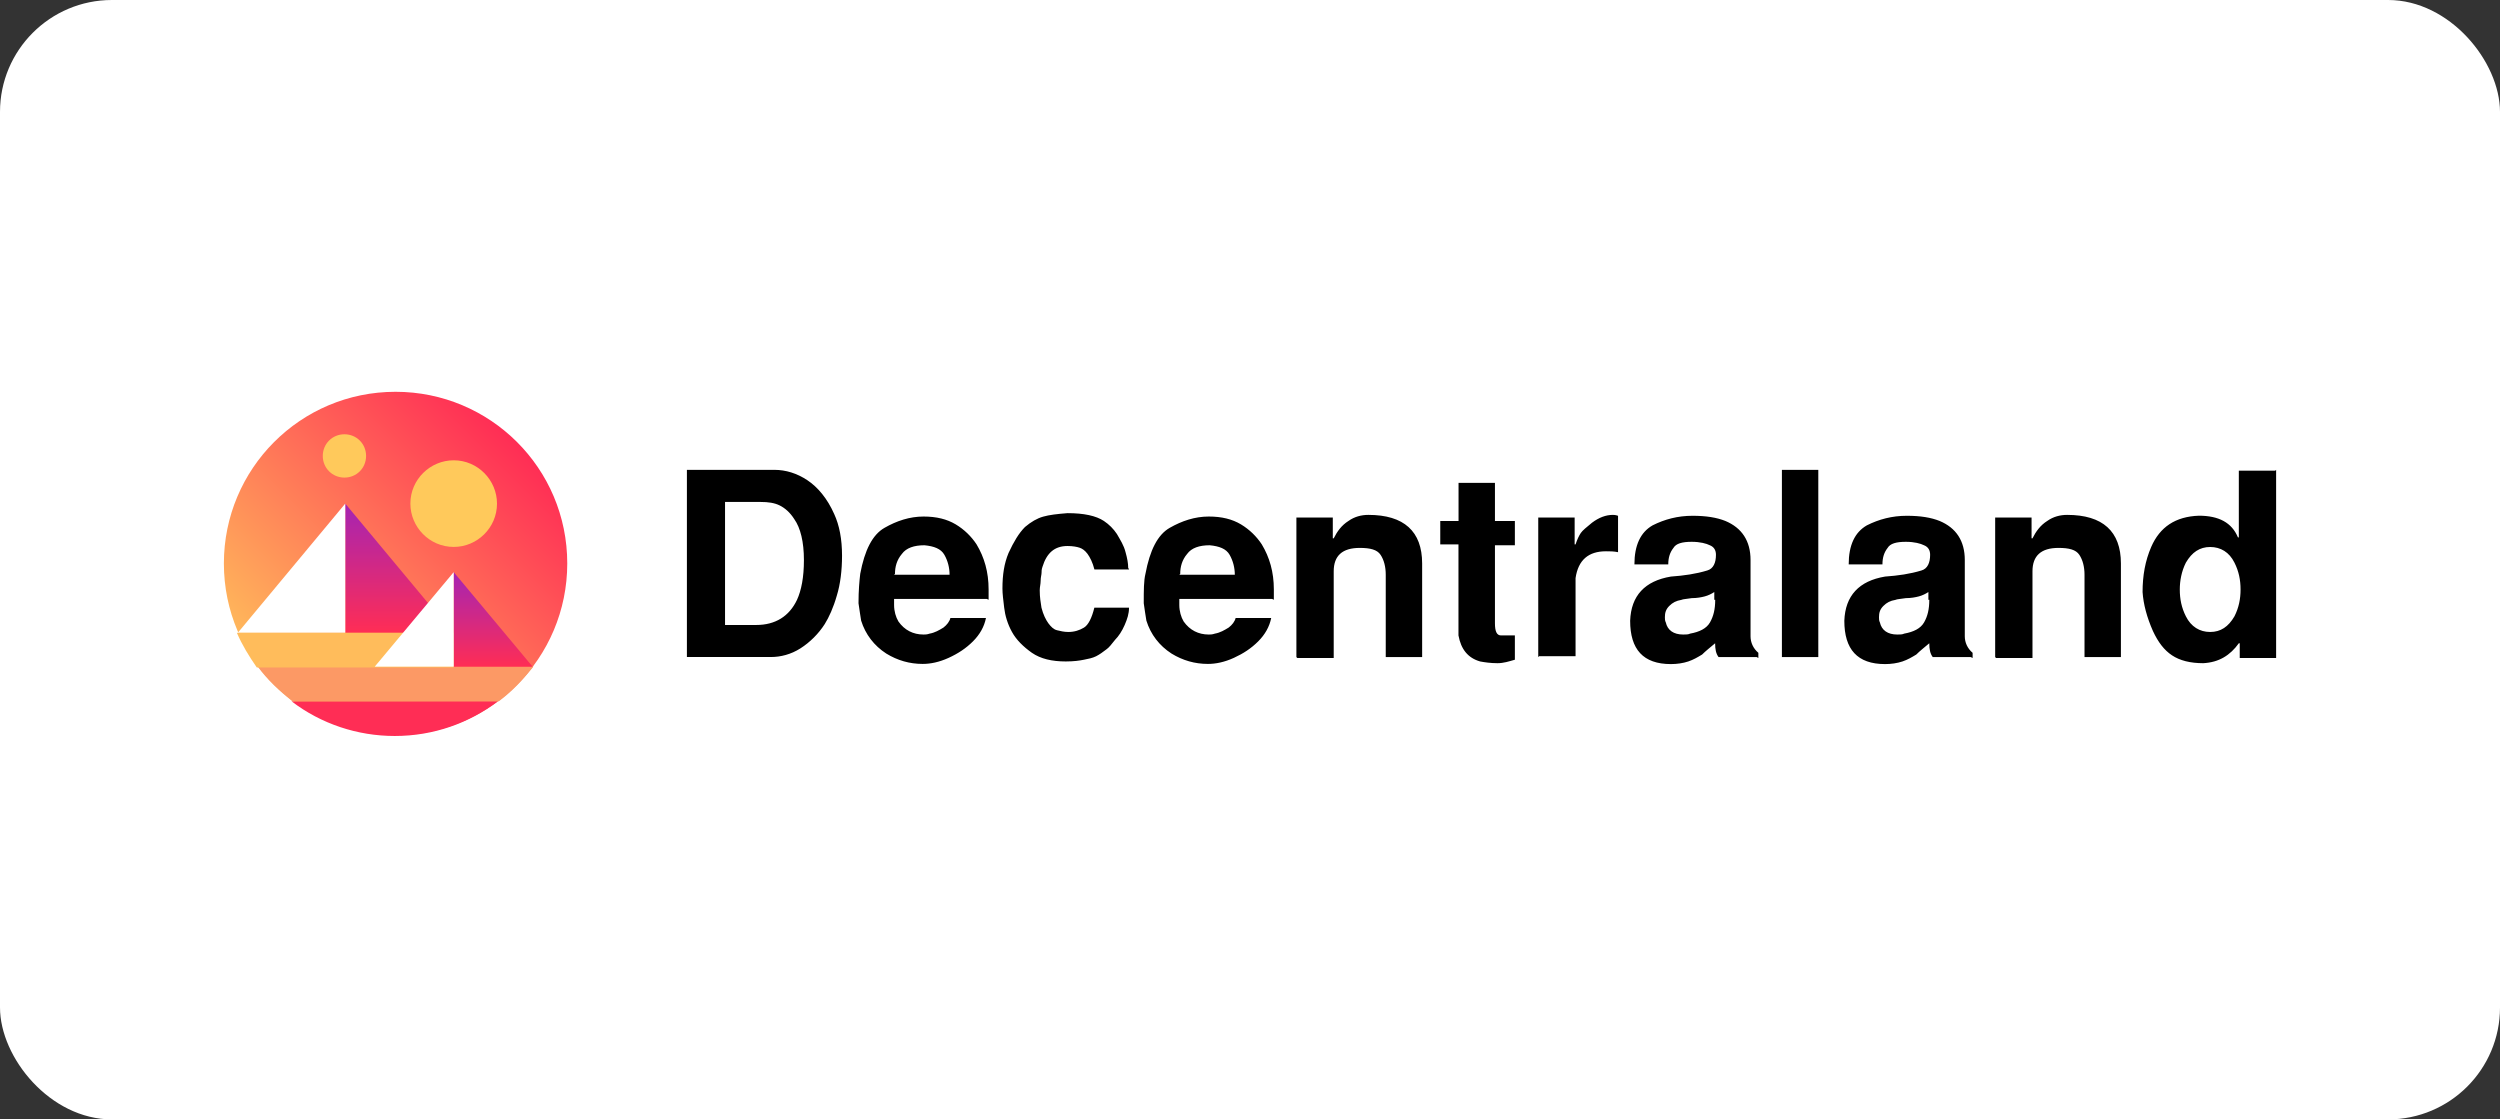 <svg width="134" height="60" viewBox="0 0 134 60" fill="none" xmlns="http://www.w3.org/2000/svg">
<rect x="0" y="0" width="134" height="60" fill="#333333" stroke="none"/>
<rect width="134" height="60" rx="6" fill="white"/>
<path d="M36.818 35.22V25.184H41.51C42.114 25.184 42.719 25.369 43.275 25.74C43.831 26.11 44.343 26.715 44.714 27.554C44.992 28.158 45.133 28.9 45.133 29.783C45.133 30.573 45.041 31.314 44.855 31.919C44.67 32.568 44.436 33.08 44.206 33.45C43.88 33.962 43.416 34.426 42.904 34.752C42.392 35.079 41.836 35.216 41.324 35.216H36.77H36.818V35.22ZM38.862 26.901V33.499H40.534C41.558 33.499 42.3 33.035 42.719 32.153C42.953 31.641 43.09 30.943 43.09 30.017C43.09 29.041 42.904 28.295 42.578 27.832C42.344 27.461 42.066 27.227 41.788 27.09C41.51 26.953 41.183 26.905 40.764 26.905H38.906H38.862V26.901ZM52.897 32.104H47.923C47.923 32.197 47.923 32.289 47.923 32.431C47.923 32.757 48.015 33.08 48.157 33.313C48.483 33.777 48.947 34.011 49.503 34.011C49.595 34.011 49.688 34.011 49.829 33.962C50.107 33.914 50.341 33.777 50.571 33.636C50.756 33.494 50.897 33.309 50.942 33.124H52.848C52.756 33.587 52.522 34.006 52.151 34.377C51.78 34.748 51.361 35.026 50.849 35.26C50.337 35.494 49.873 35.586 49.454 35.586C48.757 35.586 48.108 35.401 47.503 35.03C46.855 34.611 46.387 34.006 46.157 33.265C46.109 32.987 46.065 32.66 46.016 32.334C46.016 31.636 46.065 31.124 46.109 30.753C46.343 29.5 46.758 28.662 47.411 28.291C48.059 27.92 48.757 27.686 49.503 27.686C50.2 27.686 50.756 27.827 51.224 28.105C51.688 28.383 52.063 28.754 52.341 29.174C52.76 29.871 52.989 30.661 52.989 31.592C52.989 31.826 52.989 32.011 52.989 32.148L52.897 32.104ZM47.923 30.806H50.897C50.897 30.436 50.805 30.065 50.619 29.738C50.434 29.412 50.063 29.275 49.551 29.226C48.995 29.226 48.576 29.368 48.342 29.69C48.064 30.017 47.971 30.387 47.971 30.758L47.923 30.806ZM60.519 30.524H58.661C58.568 30.153 58.427 29.875 58.29 29.686C58.149 29.5 58.012 29.407 57.871 29.359C57.73 29.31 57.5 29.266 57.222 29.266C56.525 29.266 56.105 29.637 55.876 30.383C55.827 30.524 55.827 30.617 55.827 30.709C55.827 30.802 55.779 30.943 55.779 31.129C55.779 31.314 55.73 31.455 55.73 31.641C55.73 32.011 55.779 32.289 55.823 32.572C55.916 32.943 56.057 33.221 56.194 33.41C56.335 33.596 56.472 33.737 56.657 33.781C56.843 33.825 57.028 33.874 57.262 33.874C57.589 33.874 57.867 33.781 58.1 33.64C58.334 33.499 58.52 33.128 58.657 32.572H60.515C60.515 32.899 60.422 33.177 60.281 33.503C60.139 33.83 59.954 34.108 59.769 34.293C59.583 34.527 59.442 34.712 59.305 34.805C59.12 34.947 58.935 35.083 58.749 35.176C58.564 35.269 58.33 35.317 58.1 35.361C57.867 35.41 57.544 35.454 57.125 35.454C56.383 35.454 55.779 35.313 55.311 34.991C54.848 34.664 54.472 34.293 54.243 33.874C54.009 33.455 53.872 32.991 53.824 32.572C53.775 32.153 53.731 31.831 53.731 31.548C53.731 30.806 53.824 30.202 54.058 29.641C54.336 29.037 54.614 28.573 54.94 28.247C55.267 27.969 55.589 27.783 55.916 27.691C56.242 27.598 56.657 27.549 57.218 27.505C58.1 27.505 58.749 27.646 59.169 27.924C59.447 28.11 59.681 28.344 59.866 28.622C60.051 28.948 60.237 29.226 60.329 29.597C60.422 29.924 60.471 30.202 60.471 30.436L60.519 30.524ZM68.186 32.104H63.211C63.211 32.197 63.211 32.289 63.211 32.431C63.211 32.757 63.304 33.08 63.445 33.313C63.772 33.777 64.235 34.011 64.791 34.011C64.884 34.011 64.977 34.011 65.118 33.962C65.396 33.914 65.63 33.777 65.859 33.636C66.045 33.494 66.186 33.309 66.23 33.124H68.137C68.044 33.587 67.81 34.006 67.44 34.377C67.069 34.748 66.65 35.026 66.138 35.26C65.626 35.494 65.162 35.586 64.743 35.586C64.046 35.586 63.397 35.401 62.792 35.03C62.143 34.611 61.675 34.006 61.446 33.265C61.397 32.987 61.353 32.66 61.305 32.334C61.305 31.636 61.305 31.124 61.397 30.753C61.631 29.5 62.046 28.662 62.699 28.291C63.348 27.92 64.046 27.686 64.791 27.686C65.489 27.686 66.045 27.827 66.513 28.105C66.976 28.383 67.351 28.754 67.629 29.174C68.049 29.871 68.278 30.661 68.278 31.592C68.278 31.826 68.278 32.011 68.278 32.148L68.186 32.104ZM63.211 30.806H66.186C66.186 30.436 66.093 30.065 65.908 29.738C65.723 29.412 65.352 29.275 64.84 29.226C64.284 29.226 63.865 29.368 63.631 29.69C63.353 30.017 63.26 30.387 63.26 30.758L63.211 30.806ZM69.487 35.22V27.739H71.438V28.856H71.487C71.672 28.485 71.906 28.158 72.277 27.924C72.603 27.691 72.974 27.598 73.345 27.598C75.252 27.598 76.227 28.48 76.227 30.202V35.22H74.276V30.806C74.276 30.387 74.184 30.017 73.998 29.738C73.813 29.46 73.442 29.368 72.882 29.368C71.95 29.368 71.487 29.787 71.487 30.621V35.269H69.536L69.487 35.22ZM77.203 27.924H78.178V25.881H80.129V27.924H81.197V29.226H80.129V33.41C80.129 33.83 80.221 34.059 80.455 34.059H81.197V35.361C80.87 35.454 80.592 35.547 80.266 35.547C79.895 35.547 79.568 35.498 79.334 35.454C78.685 35.269 78.31 34.805 78.174 34.059V29.178H77.198V27.876V27.924H77.203ZM82.45 35.22V27.739H84.401V29.178H84.45C84.542 28.9 84.635 28.715 84.728 28.573C84.82 28.432 85.054 28.247 85.332 28.017C85.703 27.739 86.074 27.598 86.449 27.598C86.498 27.598 86.59 27.598 86.727 27.646V29.597C86.493 29.549 86.308 29.549 86.078 29.549C85.147 29.549 84.591 30.012 84.45 30.988V35.172H82.499L82.45 35.22ZM94.164 35.22H92.116C91.975 35.035 91.931 34.801 91.931 34.479C91.653 34.712 91.419 34.898 91.233 35.083C90.999 35.224 90.77 35.361 90.492 35.454C90.214 35.547 89.887 35.595 89.561 35.595C88.073 35.595 87.376 34.805 87.376 33.274C87.424 31.928 88.166 31.137 89.561 30.904C90.258 30.855 90.907 30.762 91.511 30.577C91.838 30.484 91.975 30.158 91.975 29.738C91.975 29.505 91.882 29.319 91.648 29.226C91.463 29.134 91.136 29.041 90.673 29.041C90.161 29.041 89.834 29.134 89.697 29.368C89.512 29.602 89.419 29.88 89.419 30.25H87.605C87.605 29.226 87.932 28.529 88.581 28.158C89.23 27.832 89.927 27.646 90.717 27.646C91.458 27.646 92.019 27.739 92.482 27.924C93.365 28.295 93.829 28.992 93.829 30.017V34.108C93.829 34.434 93.97 34.757 94.248 34.991V35.269L94.164 35.22ZM91.886 32.153V31.733C91.745 31.826 91.56 31.919 91.374 31.967C91.189 32.016 90.955 32.06 90.677 32.06C90.399 32.108 90.214 32.108 90.121 32.153C89.843 32.201 89.658 32.294 89.472 32.479C89.287 32.665 89.238 32.85 89.238 33.084C89.238 33.177 89.238 33.269 89.287 33.362C89.38 33.781 89.706 34.011 90.218 34.011C90.359 34.011 90.496 34.011 90.589 33.962C91.101 33.87 91.472 33.684 91.657 33.358C91.842 33.031 91.935 32.66 91.935 32.148H91.886V32.153ZM95.51 25.184H97.461V35.22H95.51V25.184ZM105.639 35.22H103.596C103.455 35.035 103.41 34.801 103.41 34.479C103.132 34.712 102.898 34.898 102.713 35.083C102.479 35.224 102.25 35.361 101.972 35.454C101.693 35.547 101.367 35.595 101.04 35.595C99.553 35.595 98.856 34.805 98.856 33.274C98.904 31.928 99.646 31.137 101.04 30.904C101.738 30.855 102.386 30.762 102.991 30.577C103.318 30.484 103.455 30.158 103.455 29.738C103.455 29.505 103.362 29.319 103.128 29.226C102.943 29.134 102.616 29.041 102.153 29.041C101.641 29.041 101.314 29.134 101.177 29.368C100.992 29.602 100.899 29.88 100.899 30.25H99.09C99.09 29.226 99.416 28.529 100.065 28.158C100.714 27.832 101.411 27.646 102.201 27.646C102.943 27.646 103.503 27.739 103.966 27.924C104.849 28.295 105.313 28.992 105.313 30.017V34.108C105.313 34.434 105.454 34.757 105.732 34.991V35.269L105.639 35.22ZM103.362 32.153V31.733C103.221 31.826 103.035 31.919 102.85 31.967C102.664 32.016 102.431 32.06 102.153 32.06C101.874 32.108 101.689 32.108 101.596 32.153C101.318 32.201 101.133 32.294 100.948 32.479C100.762 32.665 100.714 32.85 100.714 33.084C100.714 33.177 100.714 33.269 100.762 33.362C100.855 33.781 101.182 34.011 101.693 34.011C101.835 34.011 101.972 34.011 102.064 33.962C102.576 33.87 102.947 33.684 103.132 33.358C103.318 33.031 103.41 32.66 103.41 32.148H103.362V32.153ZM106.941 35.22V27.739H108.892V28.856H108.941C109.126 28.485 109.36 28.158 109.731 27.924C110.057 27.691 110.428 27.598 110.799 27.598C112.705 27.598 113.681 28.48 113.681 30.202V35.22H111.73V30.806C111.73 30.387 111.637 30.017 111.452 29.738C111.267 29.46 110.896 29.368 110.335 29.368C109.404 29.368 108.941 29.787 108.941 30.621V35.269H106.99L106.941 35.22ZM122 25.184V35.269H120.05V34.479H120.001C119.538 35.127 118.933 35.503 118.094 35.547C117.397 35.547 116.841 35.406 116.422 35.127C116.002 34.849 115.68 34.43 115.398 33.825C115.071 33.084 114.886 32.387 114.842 31.733C114.842 30.851 114.983 30.061 115.305 29.315C115.768 28.247 116.607 27.686 117.86 27.642C118.929 27.642 119.626 28.013 119.953 28.803H120.001V25.228H121.952L122 25.184ZM118.465 29.319C117.909 29.319 117.49 29.597 117.163 30.158C116.929 30.621 116.837 31.133 116.837 31.596C116.837 32.108 116.929 32.572 117.163 33.035C117.441 33.592 117.905 33.874 118.465 33.874C119.026 33.874 119.441 33.596 119.767 33.035C120.001 32.572 120.094 32.104 120.094 31.596C120.094 31.089 120.001 30.621 119.767 30.158C119.489 29.597 119.026 29.319 118.465 29.319Z" fill="black"/>
<path fill-rule="evenodd" clip-rule="evenodd" d="M30.405 30.202C30.405 25.091 26.269 21 21.202 21C16.091 21 12 25.136 12 30.202C12 35.313 16.136 39.405 21.202 39.405C26.313 39.4 30.405 35.265 30.405 30.202Z" fill="url(#paint0_linear_14794_2264)"/>
<path fill-rule="evenodd" clip-rule="evenodd" d="M18.506 26.993V33.918H24.27L18.506 26.993Z" fill="url(#paint1_linear_14794_2264)"/>
<path fill-rule="evenodd" clip-rule="evenodd" d="M12.746 33.918H18.506V26.993L12.746 33.918Z" fill="white"/>
<path fill-rule="evenodd" clip-rule="evenodd" d="M15.629 37.591C17.209 38.8 19.16 39.449 21.159 39.449C23.251 39.449 25.153 38.752 26.689 37.591H15.629Z" fill="#FF2D55"/>
<path fill-rule="evenodd" clip-rule="evenodd" d="M13.815 35.732C14.326 36.43 14.975 37.034 15.673 37.59H26.733C27.43 37.079 28.035 36.43 28.591 35.732H13.863H13.815Z" fill="#FC9965"/>
<path fill-rule="evenodd" clip-rule="evenodd" d="M24.318 33.919H12.697C12.975 34.568 13.346 35.172 13.765 35.777H24.314V33.919H24.318Z" fill="#FFBC5B"/>
<path fill-rule="evenodd" clip-rule="evenodd" d="M24.318 30.665V35.732H28.547L24.318 30.665Z" fill="url(#paint2_linear_14794_2264)"/>
<path fill-rule="evenodd" clip-rule="evenodd" d="M20.086 35.732H24.319V30.665L20.086 35.732Z" fill="white"/>
<path fill-rule="evenodd" clip-rule="evenodd" d="M26.639 26.993C26.639 25.74 25.615 24.672 24.318 24.672C23.064 24.672 21.996 25.696 21.996 26.993C21.996 28.247 23.02 29.315 24.318 29.315C25.571 29.319 26.639 28.295 26.639 26.993Z" fill="#FFC95B"/>
<path fill-rule="evenodd" clip-rule="evenodd" d="M19.622 24.438C19.622 23.789 19.11 23.277 18.462 23.277C17.813 23.277 17.301 23.789 17.301 24.438C17.301 25.087 17.813 25.599 18.462 25.599C19.11 25.599 19.622 25.091 19.622 24.438Z" fill="#FFC95B"/>
<defs>
<linearGradient id="paint0_linear_14794_2264" x1="27.712" y1="23.692" x2="14.654" y2="36.751" gradientUnits="userSpaceOnUse">
<stop stop-color="#FF2D55"/>
<stop offset="1" stop-color="#FFBC5B"/>
</linearGradient>
<linearGradient id="paint1_linear_14794_2264" x1="21.389" y1="26.994" x2="21.389" y2="33.918" gradientUnits="userSpaceOnUse">
<stop stop-color="#A524B3"/>
<stop offset="1" stop-color="#FF2D55"/>
</linearGradient>
<linearGradient id="paint2_linear_14794_2264" x1="26.431" y1="30.665" x2="26.431" y2="35.73" gradientUnits="userSpaceOnUse">
<stop stop-color="#A524B3"/>
<stop offset="1" stop-color="#FF2D55"/>
</linearGradient>
</defs>
</svg>

